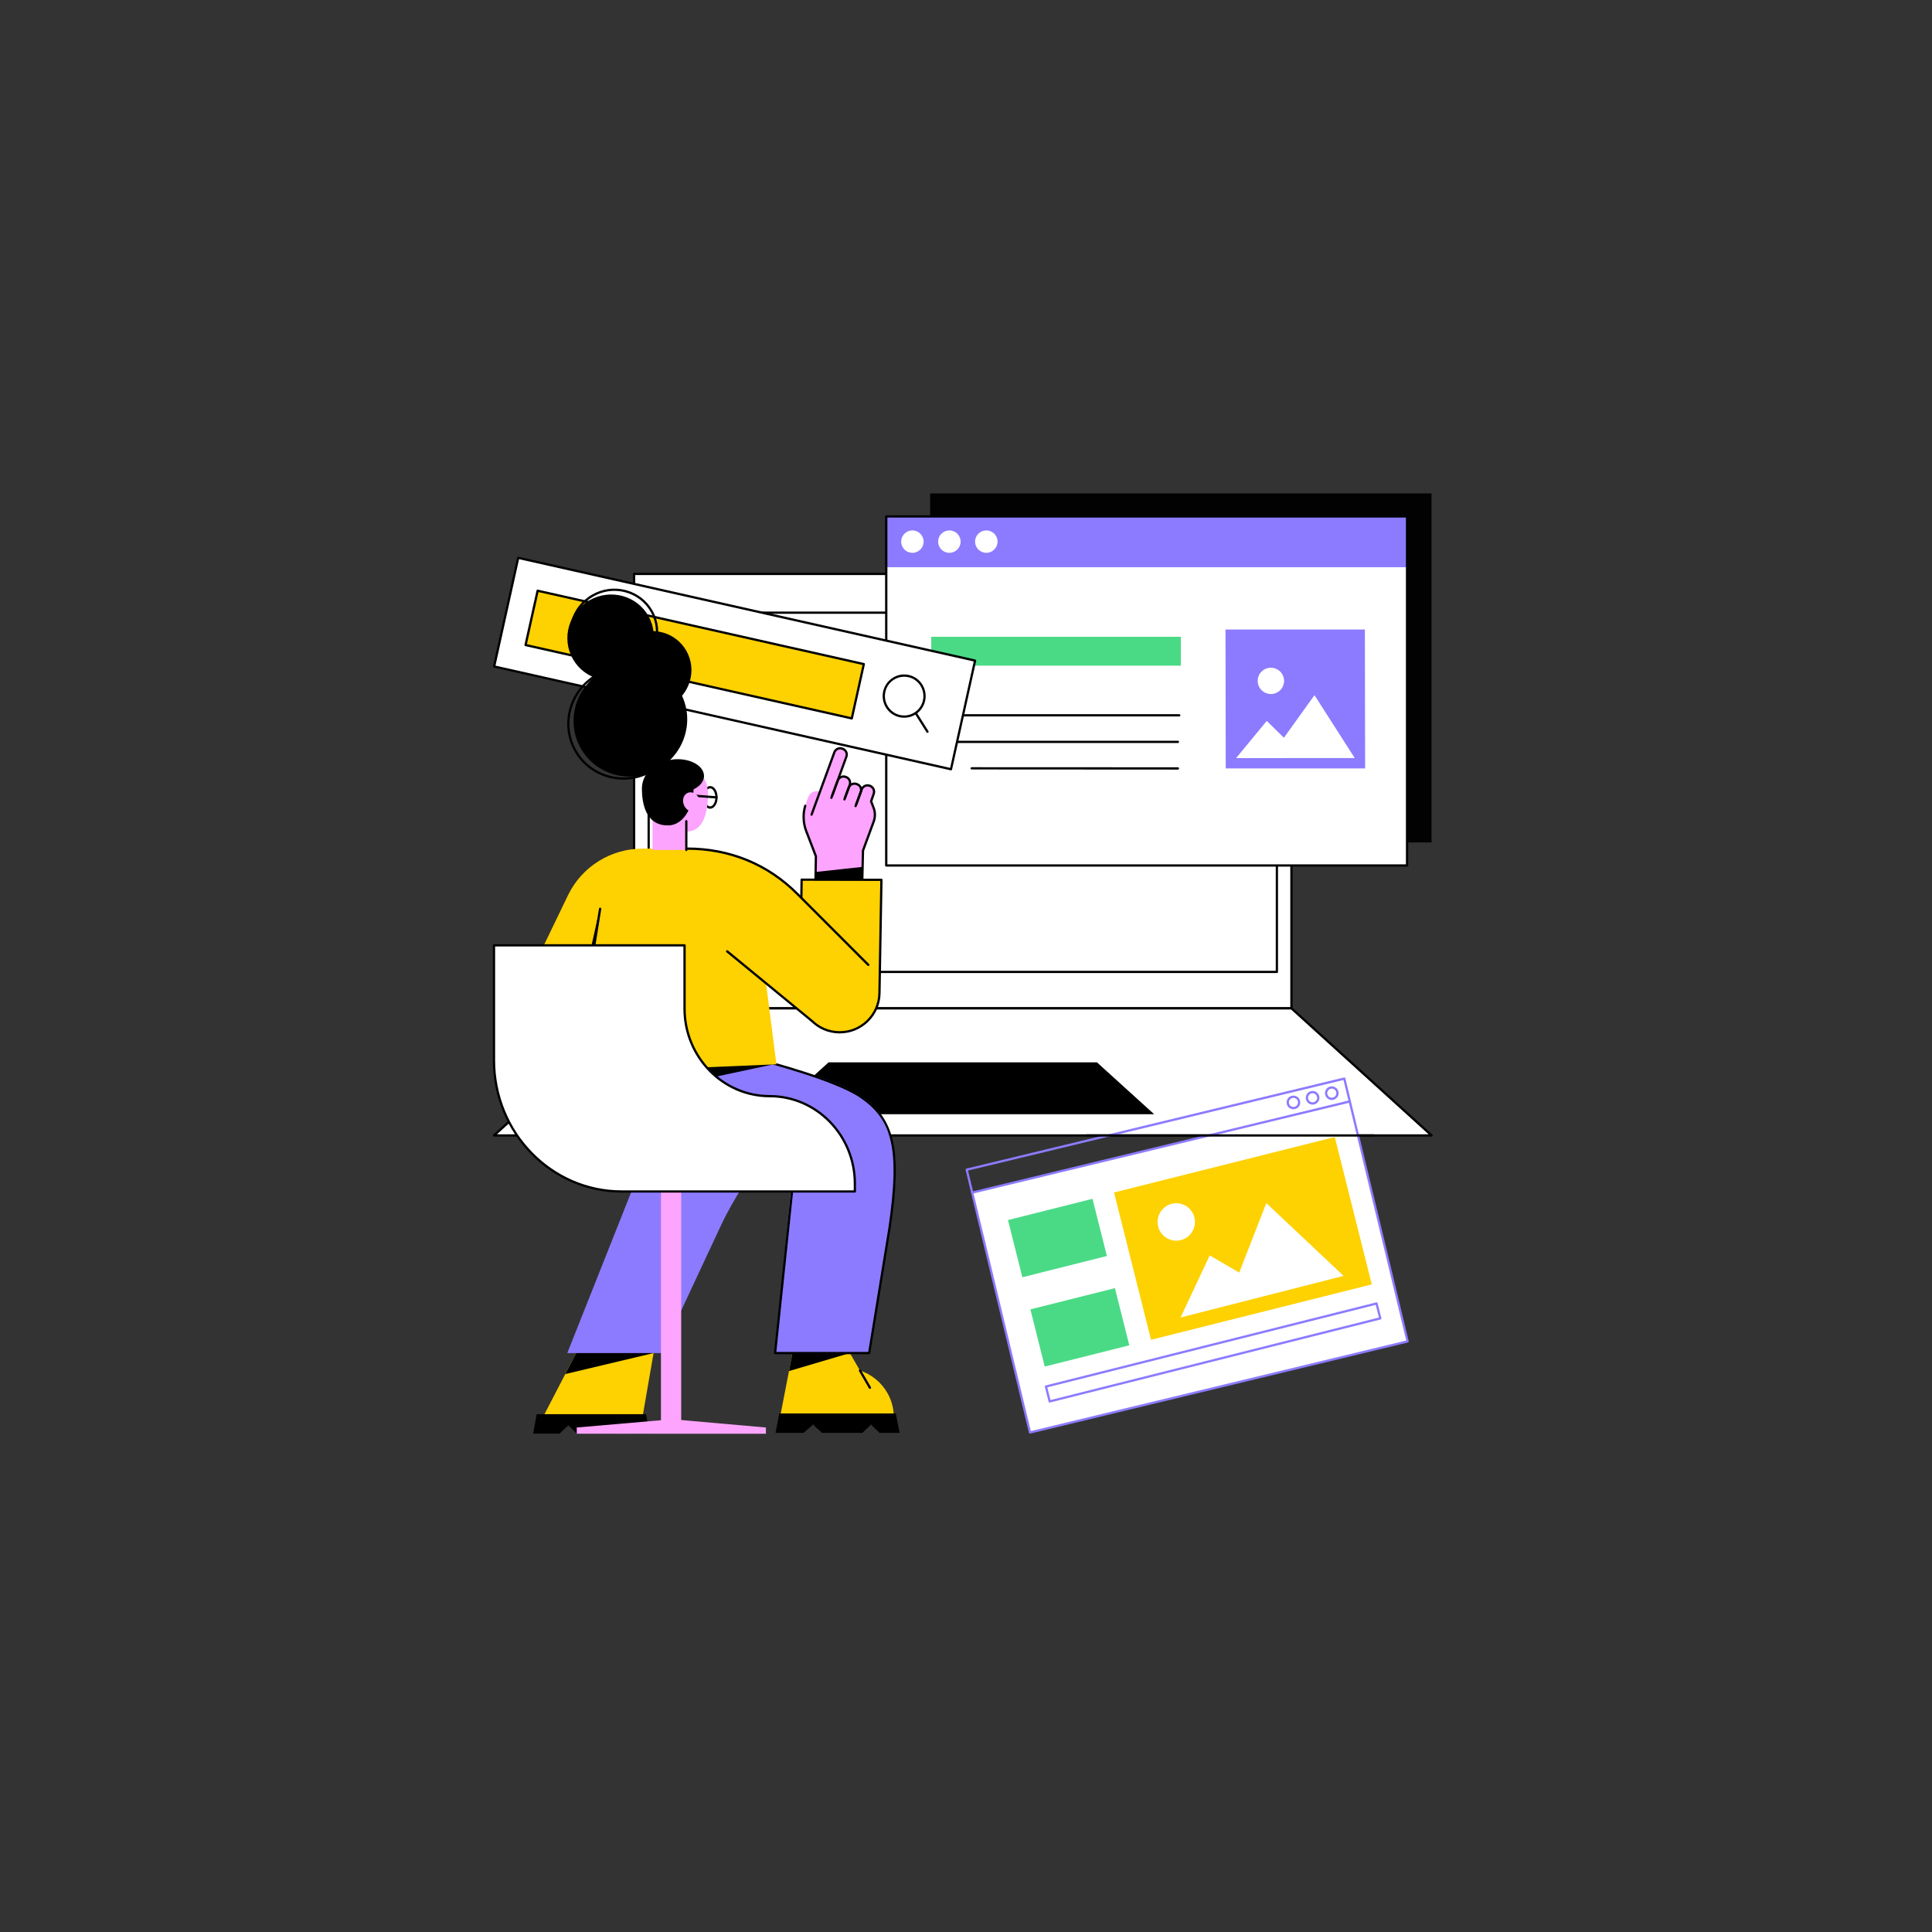 <svg xmlns="http://www.w3.org/2000/svg" xmlns:xlink="http://www.w3.org/1999/xlink" width="250" zoomAndPan="magnify" viewBox="0 0 187.5 187.5" height="250" preserveAspectRatio="xMidYMid meet" version="1.0"><rect x="0" y="0" width="187.5" height="187.5" fill="#333333" stroke="none"/><defs><clipPath id="98fd938887"><path d="M 47.812 97 L 139 97 L 139 111 L 47.812 111 Z M 47.812 97 " clip-rule="nonzero"/></clipPath><clipPath id="e84ec66180"><path d="M 47.812 97 L 139.066 97 L 139.066 111 L 47.812 111 Z M 47.812 97 " clip-rule="nonzero"/></clipPath><clipPath id="755e0cc587"><path d="M 90 47.887 L 139 47.887 L 139 82 L 90 82 Z M 90 47.887 " clip-rule="nonzero"/></clipPath><clipPath id="eff6a316c8"><path d="M 47.812 54 L 95 54 L 95 75 L 47.812 75 Z M 47.812 54 " clip-rule="nonzero"/></clipPath><clipPath id="021614291c"><path d="M 51 137 L 64 137 L 64 139.145 L 51 139.145 Z M 51 137 " clip-rule="nonzero"/></clipPath><clipPath id="6ff4de294c"><path d="M 75 137 L 88 137 L 88 139.145 L 75 139.145 Z M 75 137 " clip-rule="nonzero"/></clipPath><clipPath id="0a75dab93f"><path d="M 55 137 L 75 137 L 75 139.145 L 55 139.145 Z M 55 137 " clip-rule="nonzero"/></clipPath><clipPath id="720bafed1a"><path d="M 47.812 91 L 83 91 L 83 116 L 47.812 116 Z M 47.812 91 " clip-rule="nonzero"/></clipPath><clipPath id="6574a8b13e"><path d="M 47.812 91 L 84 91 L 84 116 L 47.812 116 Z M 47.812 91 " clip-rule="nonzero"/></clipPath><clipPath id="90e3808cc7"><path d="M 94 106 L 137 106 L 137 139.145 L 94 139.145 Z M 94 106 " clip-rule="nonzero"/></clipPath><clipPath id="41b152a3b4"><path d="M 94 106 L 137 106 L 137 139.145 L 94 139.145 Z M 94 106 " clip-rule="nonzero"/></clipPath></defs><path fill="#ffffff" d="M 125.336 97.859 L 61.539 97.859 L 61.539 55.699 L 125.336 55.699 L 125.336 97.859 " fill-opacity="1" fill-rule="nonzero"/><path fill="#000000" d="M 61.648 97.75 L 125.223 97.75 L 125.223 55.809 L 61.648 55.809 Z M 125.336 97.969 L 61.539 97.969 C 61.48 97.969 61.43 97.922 61.43 97.859 L 61.43 55.699 C 61.43 55.637 61.48 55.59 61.539 55.59 L 125.336 55.59 C 125.395 55.59 125.445 55.637 125.445 55.699 L 125.445 97.859 C 125.445 97.922 125.395 97.969 125.336 97.969 " fill-opacity="1" fill-rule="nonzero"/><path fill="#000000" d="M 63.062 94.215 L 123.812 94.215 L 123.812 59.57 L 63.062 59.57 Z M 123.922 94.434 L 62.953 94.434 C 62.891 94.434 62.844 94.387 62.844 94.324 L 62.844 59.461 C 62.844 59.402 62.891 59.352 62.953 59.352 L 123.922 59.352 C 123.98 59.352 124.031 59.402 124.031 59.461 L 124.031 94.324 C 124.031 94.387 123.98 94.434 123.922 94.434 " fill-opacity="1" fill-rule="nonzero"/><g clip-path="url(#98fd938887)"><path fill="#ffffff" d="M 125.336 97.859 L 61.539 97.859 L 47.941 110.195 L 138.934 110.195 L 125.336 97.859 " fill-opacity="1" fill-rule="nonzero"/></g><g clip-path="url(#e84ec66180)"><path fill="#000000" d="M 48.227 110.086 L 138.648 110.086 L 125.293 97.969 L 61.582 97.969 Z M 138.934 110.305 L 47.941 110.305 C 47.898 110.305 47.855 110.277 47.84 110.234 C 47.824 110.191 47.836 110.145 47.867 110.113 L 61.465 97.777 C 61.488 97.758 61.512 97.75 61.539 97.75 L 125.336 97.75 C 125.363 97.75 125.387 97.758 125.406 97.777 L 139.008 110.113 C 139.039 110.145 139.051 110.191 139.035 110.234 C 139.02 110.277 138.977 110.305 138.934 110.305 " fill-opacity="1" fill-rule="nonzero"/></g><path fill="#000000" d="M 106.457 103.098 L 80.414 103.098 L 74.863 108.137 L 112.012 108.137 L 106.457 103.098 " fill-opacity="1" fill-rule="nonzero"/><g clip-path="url(#755e0cc587)"><path fill="#020202" d="M 138.93 81.762 L 90.27 81.762 L 90.27 47.887 L 138.93 47.887 L 138.93 81.762 " fill-opacity="1" fill-rule="nonzero"/></g><path fill="#ffffff" d="M 136.555 83.996 L 86.008 83.996 L 86.008 50.121 L 136.555 50.121 L 136.555 83.996 " fill-opacity="1" fill-rule="nonzero"/><path fill="#8c7bff" d="M 136.555 55.047 L 86.008 55.047 L 86.008 50.117 L 136.555 50.117 L 136.555 55.047 " fill-opacity="1" fill-rule="nonzero"/><path fill="#ffffff" d="M 96.812 52.566 C 96.812 53.164 96.324 53.652 95.723 53.652 C 95.117 53.652 94.629 53.164 94.629 52.566 C 94.629 51.965 95.117 51.477 95.723 51.477 C 96.324 51.477 96.812 51.965 96.812 52.566 " fill-opacity="1" fill-rule="nonzero"/><path fill="#ffffff" d="M 93.227 52.566 C 93.227 53.164 92.738 53.652 92.133 53.652 C 91.531 53.652 91.043 53.164 91.043 52.566 C 91.043 51.965 91.531 51.477 92.133 51.477 C 92.738 51.477 93.227 51.965 93.227 52.566 " fill-opacity="1" fill-rule="nonzero"/><path fill="#ffffff" d="M 89.637 52.566 C 89.637 53.164 89.148 53.652 88.547 53.652 C 87.945 53.652 87.457 53.164 87.457 52.566 C 87.457 51.965 87.945 51.477 88.547 51.477 C 89.148 51.477 89.637 51.965 89.637 52.566 " fill-opacity="1" fill-rule="nonzero"/><path fill="#000000" d="M 86.121 83.883 L 136.445 83.883 L 136.445 50.23 L 86.121 50.23 Z M 136.555 84.105 L 86.008 84.105 C 85.949 84.105 85.898 84.055 85.898 83.996 L 85.898 50.121 C 85.898 50.062 85.949 50.012 86.008 50.012 L 136.555 50.012 C 136.613 50.012 136.664 50.062 136.664 50.121 L 136.664 83.996 C 136.664 84.055 136.613 84.105 136.555 84.105 " fill-opacity="1" fill-rule="nonzero"/><path fill="#8c7bff" d="M 132.484 74.574 L 118.957 74.574 L 118.934 61.094 L 132.461 61.094 L 132.484 74.574 " fill-opacity="1" fill-rule="nonzero"/><path fill="#ffffff" d="M 131.477 73.57 L 119.961 73.574 L 122.938 69.965 L 124.605 71.598 L 127.57 67.465 L 131.477 73.57 " fill-opacity="1" fill-rule="nonzero"/><path fill="#ffffff" d="M 124.617 66.078 C 124.617 66.785 124.047 67.355 123.34 67.355 C 122.633 67.355 122.059 66.785 122.059 66.082 C 122.059 65.375 122.629 64.805 123.336 64.805 C 124.043 64.805 124.617 65.375 124.617 66.078 " fill-opacity="1" fill-rule="nonzero"/><path fill="#4ada85" d="M 114.598 64.602 L 90.379 64.602 L 90.379 61.801 L 114.598 61.801 L 114.598 64.602 " fill-opacity="1" fill-rule="nonzero"/><path fill="#000000" d="M 114.445 69.531 L 90.613 69.531 C 90.555 69.531 90.504 69.484 90.504 69.422 C 90.504 69.363 90.555 69.312 90.613 69.312 L 114.445 69.312 C 114.508 69.312 114.555 69.363 114.555 69.422 C 114.555 69.484 114.508 69.531 114.445 69.531 " fill-opacity="1" fill-rule="nonzero"/><path fill="#000000" d="M 90.613 72.109 C 90.555 72.109 90.504 72.059 90.504 72 C 90.504 71.938 90.555 71.891 90.613 71.891 L 114.316 71.891 C 114.375 71.891 114.426 71.938 114.426 72 C 114.426 72.059 114.375 72.109 114.316 72.109 L 90.613 72.109 " fill-opacity="1" fill-rule="nonzero"/><path fill="#000000" d="M 114.316 74.688 L 94.301 74.676 C 94.238 74.676 94.188 74.629 94.188 74.566 C 94.188 74.508 94.238 74.457 94.301 74.457 L 114.316 74.465 C 114.375 74.465 114.426 74.516 114.426 74.574 C 114.426 74.637 114.375 74.688 114.316 74.688 " fill-opacity="1" fill-rule="nonzero"/><g clip-path="url(#eff6a316c8)"><path fill="#ffffff" d="M 92.293 74.652 L 47.957 64.68 L 50.293 54.141 L 94.629 64.113 L 92.293 74.652 " fill-opacity="1" fill-rule="nonzero"/><path fill="#000000" d="M 48.086 64.598 L 92.211 74.523 L 94.5 64.195 L 50.375 54.27 Z M 92.293 74.762 C 92.285 74.762 92.277 74.762 92.27 74.762 L 47.934 64.785 C 47.871 64.773 47.836 64.715 47.848 64.656 L 50.188 54.113 C 50.191 54.086 50.211 54.062 50.234 54.047 C 50.258 54.031 50.289 54.023 50.316 54.031 L 94.652 64.004 C 94.715 64.02 94.75 64.078 94.738 64.137 L 92.398 74.676 C 92.395 74.707 92.375 74.73 92.352 74.746 C 92.332 74.758 92.312 74.762 92.293 74.762 " fill-opacity="1" fill-rule="nonzero"/></g><path fill="#fed101" d="M 82.668 69.723 L 51.008 62.602 L 52.176 57.328 L 83.836 64.449 L 82.668 69.723 " fill-opacity="1" fill-rule="nonzero"/><path fill="#000000" d="M 89.68 67.988 Z M 87.746 65.676 C 87.398 65.676 87.055 65.773 86.754 65.965 C 86.328 66.234 86.035 66.652 85.926 67.145 C 85.703 68.156 86.336 69.164 87.344 69.391 C 87.828 69.5 88.324 69.414 88.746 69.145 C 89.168 68.879 89.461 68.457 89.57 67.965 C 89.797 66.953 89.16 65.945 88.156 65.719 C 88.02 65.691 87.883 65.676 87.746 65.676 Z M 87.754 69.656 C 87.602 69.656 87.445 69.641 87.293 69.605 C 86.172 69.355 85.461 68.23 85.711 67.098 C 85.836 66.547 86.164 66.082 86.637 65.781 C 87.105 65.48 87.664 65.383 88.203 65.504 C 89.328 65.758 90.035 66.883 89.785 68.016 C 89.664 68.562 89.336 69.031 88.863 69.332 C 88.527 69.547 88.145 69.656 87.754 69.656 " fill-opacity="1" fill-rule="nonzero"/><path fill="#000000" d="M 90.012 71.125 C 89.977 71.125 89.941 71.105 89.918 71.074 L 88.801 69.301 C 88.77 69.25 88.785 69.18 88.836 69.148 C 88.887 69.117 88.957 69.133 88.988 69.184 L 90.105 70.953 C 90.137 71.008 90.121 71.074 90.07 71.105 C 90.051 71.117 90.031 71.125 90.012 71.125 " fill-opacity="1" fill-rule="nonzero"/><path fill="#000000" d="M 51.137 62.516 L 82.582 69.59 L 83.703 64.535 L 52.262 57.461 Z M 82.668 69.832 C 82.656 69.832 82.648 69.832 82.641 69.828 L 50.984 62.707 C 50.926 62.695 50.887 62.637 50.898 62.574 L 52.07 57.305 C 52.074 57.277 52.094 57.25 52.117 57.234 C 52.141 57.219 52.172 57.215 52.199 57.223 L 83.859 64.344 C 83.918 64.355 83.957 64.414 83.941 64.473 L 82.773 69.746 C 82.766 69.773 82.75 69.797 82.727 69.816 C 82.707 69.824 82.688 69.832 82.668 69.832 " fill-opacity="1" fill-rule="nonzero"/><path fill="#fed101" d="M 62.371 137.426 L 52.746 137.426 L 56.977 129.277 L 63.781 129.277 L 62.371 137.426 " fill-opacity="1" fill-rule="nonzero"/><path fill="#000000" d="M 63.43 131.316 L 54.863 133.352 L 56.977 129.277 L 63.781 129.277 L 63.43 131.316 " fill-opacity="1" fill-rule="nonzero"/><g clip-path="url(#021614291c)"><path fill="#000000" d="M 63.043 139.133 L 61.219 139.133 L 60.438 138.324 L 59.656 139.133 L 55.98 139.133 L 55.156 138.324 L 54.301 139.133 L 51.738 139.133 L 52.086 137.246 L 62.695 137.246 L 63.043 139.133 " fill-opacity="1" fill-rule="nonzero"/></g><path fill="#fed101" d="M 86.695 138.258 C 86.73 138.027 86.746 137.789 86.746 137.551 C 86.746 134.914 84.613 132.777 81.98 132.777 C 79.348 132.777 77.215 134.914 77.215 137.551 C 77.215 137.789 77.234 138.027 77.266 138.258 L 86.695 138.258 " fill-opacity="1" fill-rule="nonzero"/><path fill="#fed101" d="M 85.871 137.176 L 75.773 137.176 L 77.012 130.777 L 82.168 130.777 L 85.871 137.176 " fill-opacity="1" fill-rule="nonzero"/><path fill="#000000" d="M 82.477 131.316 L 76.57 133.062 L 77.012 130.777 L 82.168 130.777 L 82.477 131.316 " fill-opacity="1" fill-rule="nonzero"/><path fill="#000000" d="M 84.426 134.793 C 84.391 134.793 84.352 134.773 84.332 134.738 L 83.367 133.07 C 83.336 133.016 83.352 132.949 83.406 132.918 C 83.457 132.887 83.527 132.906 83.555 132.957 L 84.523 134.625 C 84.551 134.68 84.535 134.746 84.48 134.777 C 84.465 134.789 84.445 134.793 84.426 134.793 " fill-opacity="1" fill-rule="nonzero"/><g clip-path="url(#6ff4de294c)"><path fill="#000000" d="M 87.305 139.062 L 85.359 139.062 L 84.531 138.258 L 83.695 139.062 L 79.781 139.062 L 78.902 138.258 L 77.992 139.062 L 75.262 139.062 L 75.633 137.176 L 86.934 137.176 L 87.305 139.062 " fill-opacity="1" fill-rule="nonzero"/></g><path fill="#8c7bff" d="M 85.359 108.082 C 83.344 104.629 73.488 103.004 73.488 103.004 L 64.461 102.367 L 56.547 102.367 L 56.723 107.211 C 56.723 108.695 57.328 110.117 58.398 111.145 C 59.414 112.125 63.035 113.477 64.445 113.477 L 82.059 114.402 L 86.812 114.402 C 86.762 113.18 86.676 110.34 85.359 108.082 " fill-opacity="1" fill-rule="nonzero"/><path fill="#000000" d="M 56.723 107.211 L 56.547 102.367 L 75.051 103.297 Z M 56.723 107.211 " fill-opacity="1" fill-rule="nonzero"/><path fill="#8c7bff" d="M 79.723 105.43 L 70.949 104.938 L 65.316 105.875 L 64.168 108.371 L 55.055 131.316 L 64.18 131.316 L 69.961 118.945 C 72.555 113.398 77.465 108.07 77.465 108.07 L 75.223 131.316 L 84.352 131.316 L 86.34 119.086 C 87.133 113.641 87.27 111.742 85.723 108.867 C 84.594 106.77 82.102 105.562 79.723 105.43 " fill-opacity="1" fill-rule="nonzero"/><path fill="#000000" d="M 84.352 131.426 L 75.223 131.426 C 75.191 131.426 75.164 131.414 75.141 131.391 C 75.121 131.367 75.109 131.336 75.113 131.305 L 76.832 114.879 C 76.84 114.82 76.891 114.777 76.953 114.781 C 77.012 114.789 77.059 114.844 77.051 114.902 L 75.344 131.207 L 84.258 131.207 L 86.234 119.066 C 87.32 111.602 86.664 108.664 83.426 106.5 C 80.977 104.859 74.305 103.129 74.238 103.109 C 74.18 103.094 74.145 103.035 74.16 102.977 C 74.172 102.918 74.234 102.883 74.293 102.898 C 74.359 102.914 81.066 104.656 83.551 106.316 C 85.293 107.484 86.258 108.879 86.68 110.848 C 87.086 112.742 87.016 115.211 86.449 119.102 L 84.457 131.336 C 84.449 131.387 84.402 131.426 84.352 131.426 " fill-opacity="1" fill-rule="nonzero"/><path fill="#fda4ff" d="M 79.625 76.863 L 78.449 79.891 L 78.172 78.105 L 78.457 77.336 C 78.613 76.902 79.09 76.676 79.527 76.828 L 79.625 76.863 " fill-opacity="1" fill-rule="nonzero"/><path fill="#fda4ff" d="M 84.164 79.191 L 83.707 82.648 L 79.484 83.883 L 78.246 80.66 C 77.91 79.793 77.906 78.836 78.227 77.965 L 78.422 77.43 L 84.164 79.191 " fill-opacity="1" fill-rule="nonzero"/><path fill="#fda4ff" d="M 82.141 73.438 L 79.809 79.809 L 78.645 79.383 L 80.977 73.008 C 81.09 72.699 81.43 72.543 81.738 72.656 L 81.789 72.672 C 82.098 72.785 82.254 73.129 82.141 73.438 " fill-opacity="1" fill-rule="nonzero"/><path fill="#fda4ff" d="M 82.465 76.184 L 81.102 79.895 L 79.844 79.387 L 81.301 75.754 C 81.414 75.441 81.758 75.285 82.07 75.398 L 82.109 75.414 C 82.422 75.527 82.578 75.871 82.465 76.184 " fill-opacity="1" fill-rule="nonzero"/><path fill="#fda4ff" d="M 84.793 77.043 L 83.449 80.695 L 82.285 80.27 L 83.629 76.613 C 83.742 76.301 84.09 76.141 84.402 76.258 L 84.434 76.266 C 84.746 76.383 84.906 76.73 84.793 77.043 " fill-opacity="1" fill-rule="nonzero"/><path fill="#fda4ff" d="M 84.793 79.734 L 83.719 82.621 L 82.547 82.191 L 84.359 77.297 L 84.781 78.391 C 84.949 78.824 84.953 79.301 84.793 79.734 " fill-opacity="1" fill-rule="nonzero"/><path fill="#fda4ff" d="M 83.125 76.086 L 83.188 76.109 C 83.492 76.223 83.633 76.602 83.5 76.961 L 82.301 80.586 L 80.969 80.055 L 82.336 76.531 C 82.469 76.176 82.82 75.977 83.125 76.086 " fill-opacity="1" fill-rule="nonzero"/><path fill="#fda4ff" d="M 83.758 82.344 L 83.633 87.574 L 79.129 86.137 L 79.23 80.68 L 83.758 82.344 " fill-opacity="1" fill-rule="nonzero"/><path fill="#000000" d="M 83.715 84.129 L 83.633 87.574 L 79.129 86.137 L 79.156 84.625 L 81.953 84.32 L 83.715 84.129 " fill-opacity="1" fill-rule="nonzero"/><path fill="#000000" d="M 82.004 77.543 C 81.992 77.543 81.98 77.543 81.969 77.539 C 81.91 77.516 81.883 77.453 81.902 77.395 L 82.363 76.145 C 82.406 76.02 82.402 75.887 82.348 75.77 C 82.293 75.652 82.195 75.562 82.07 75.516 L 82.031 75.5 C 81.777 75.406 81.496 75.539 81.402 75.793 L 80.883 77.215 C 80.859 77.27 80.797 77.301 80.738 77.281 C 80.684 77.258 80.652 77.195 80.676 77.137 L 81.199 75.715 C 81.332 75.348 81.742 75.16 82.109 75.293 L 82.148 75.309 C 82.324 75.375 82.469 75.504 82.547 75.676 C 82.625 75.848 82.633 76.043 82.57 76.219 L 82.109 77.473 C 82.094 77.516 82.051 77.543 82.004 77.543 " fill-opacity="1" fill-rule="nonzero"/><path fill="#000000" d="M 83.102 78.156 C 83.09 78.156 83.078 78.156 83.062 78.148 C 83.008 78.129 82.98 78.066 83 78.008 L 83.434 76.824 C 83.477 76.707 83.473 76.578 83.418 76.461 C 83.367 76.344 83.27 76.258 83.152 76.215 L 83.086 76.191 C 82.84 76.102 82.566 76.227 82.477 76.473 L 82.055 77.613 C 82.035 77.672 81.973 77.699 81.914 77.68 C 81.859 77.66 81.828 77.598 81.848 77.539 L 82.27 76.398 C 82.402 76.035 82.805 75.852 83.164 75.984 L 83.227 76.008 C 83.402 76.07 83.539 76.199 83.617 76.367 C 83.695 76.539 83.703 76.727 83.641 76.902 L 83.207 78.086 C 83.188 78.129 83.148 78.156 83.102 78.156 " fill-opacity="1" fill-rule="nonzero"/><path fill="#000000" d="M 78.766 79.168 C 78.754 79.168 78.738 79.164 78.727 79.16 C 78.672 79.141 78.641 79.078 78.66 79.02 L 80.871 72.973 C 81.008 72.605 81.414 72.418 81.777 72.551 L 81.824 72.57 C 82 72.633 82.145 72.766 82.223 72.938 C 82.301 73.105 82.309 73.297 82.242 73.477 L 80.789 77.465 C 80.77 77.523 80.703 77.555 80.648 77.531 C 80.59 77.512 80.562 77.449 80.582 77.391 L 82.039 73.398 C 82.082 73.277 82.078 73.145 82.023 73.027 C 81.969 72.91 81.871 72.82 81.75 72.777 L 81.703 72.758 C 81.449 72.668 81.172 72.797 81.078 73.047 L 78.867 79.094 C 78.852 79.141 78.809 79.168 78.766 79.168 " fill-opacity="1" fill-rule="nonzero"/><path fill="#000000" d="M 83.633 87.684 C 83.621 87.684 83.609 87.684 83.598 87.68 L 79.094 86.242 C 79.047 86.227 79.016 86.184 79.02 86.133 L 79.074 83.129 L 78.141 80.699 C 77.832 79.898 77.797 79 78.039 78.176 C 78.059 78.117 78.117 78.082 78.176 78.098 C 78.234 78.117 78.27 78.18 78.25 78.234 C 78.023 79.016 78.055 79.863 78.348 80.621 L 79.289 83.07 C 79.293 83.082 79.297 83.098 79.293 83.109 L 79.238 86.055 L 83.527 87.426 L 83.645 82.547 C 83.645 82.535 83.645 82.523 83.648 82.512 L 84.688 79.695 C 84.84 79.285 84.836 78.836 84.68 78.434 L 84.438 77.809 C 84.43 77.781 84.43 77.754 84.438 77.73 L 84.688 77.008 C 84.734 76.883 84.73 76.746 84.676 76.629 C 84.617 76.508 84.52 76.418 84.395 76.371 L 84.367 76.359 C 84.109 76.266 83.824 76.398 83.73 76.652 L 83.137 78.266 C 83.117 78.324 83.055 78.352 82.996 78.332 C 82.941 78.312 82.91 78.246 82.934 78.191 L 83.523 76.578 C 83.66 76.207 84.07 76.016 84.441 76.152 L 84.473 76.164 C 84.652 76.23 84.793 76.363 84.875 76.535 C 84.953 76.707 84.961 76.902 84.895 77.082 L 84.66 77.766 L 84.883 78.352 C 85.059 78.809 85.062 79.312 84.895 79.77 L 83.863 82.57 L 83.742 87.578 C 83.742 87.613 83.727 87.645 83.695 87.664 C 83.676 87.68 83.656 87.684 83.633 87.684 " fill-opacity="1" fill-rule="nonzero"/><path fill="#fed101" d="M 81.43 100.184 C 79.301 100.148 77.605 98.391 77.641 96.258 L 77.797 85.371 L 85.543 85.387 L 85.352 96.391 C 85.316 98.523 83.559 100.219 81.43 100.184 " fill-opacity="1" fill-rule="nonzero"/><path fill="#000000" d="M 81.434 100.074 C 83.504 100.109 85.207 98.457 85.242 96.391 L 85.43 85.496 L 77.906 85.48 L 77.75 96.262 C 77.734 97.262 78.105 98.211 78.801 98.93 C 79.496 99.652 80.43 100.055 81.434 100.074 Z M 81.496 100.293 C 81.477 100.293 81.449 100.293 81.43 100.293 C 80.367 100.277 79.379 99.844 78.645 99.082 C 77.906 98.32 77.512 97.316 77.531 96.258 L 77.688 85.371 C 77.688 85.309 77.738 85.262 77.797 85.262 L 85.543 85.277 C 85.57 85.277 85.602 85.289 85.621 85.309 C 85.641 85.332 85.652 85.359 85.652 85.391 L 85.461 96.395 C 85.426 98.559 83.652 100.293 81.496 100.293 " fill-opacity="1" fill-rule="nonzero"/><path fill="#fed101" d="M 84.266 93.641 L 77.367 86.738 C 74.566 83.934 70.766 82.359 66.805 82.359 L 62.34 82.359 C 59.262 82.359 56.453 84.121 55.117 86.895 L 51.719 93.945 C 50.785 95.895 51.352 98.762 53.297 99.699 C 54.613 100.332 55.715 100.285 56.938 99.699 L 56.551 104.078 L 75.352 103.293 L 74.344 95.43 L 78.812 99.098 L 84.266 93.641 " fill-opacity="1" fill-rule="nonzero"/><path fill="#000000" d="M 78.812 99.207 C 78.785 99.207 78.762 99.199 78.742 99.18 L 70.5 92.414 C 70.453 92.375 70.449 92.305 70.488 92.258 C 70.523 92.211 70.594 92.203 70.641 92.242 L 78.879 99.012 C 78.926 99.051 78.934 99.117 78.895 99.164 C 78.875 99.191 78.844 99.207 78.812 99.207 " fill-opacity="1" fill-rule="nonzero"/><path fill="#000000" d="M 84.266 93.75 C 84.238 93.75 84.207 93.738 84.188 93.719 L 77.289 86.816 C 74.449 83.973 70.781 82.469 66.68 82.469 C 66.621 82.469 66.57 82.418 66.57 82.359 C 66.57 82.297 66.621 82.246 66.68 82.246 C 70.84 82.246 74.562 83.773 77.445 86.66 L 84.344 93.562 C 84.387 93.605 84.387 93.676 84.344 93.719 C 84.32 93.738 84.293 93.75 84.266 93.75 " fill-opacity="1" fill-rule="nonzero"/><path fill="#000000" d="M 56.547 98.914 C 56.539 98.914 56.535 98.914 56.527 98.914 C 56.469 98.906 56.426 98.848 56.438 98.789 L 58.133 88.18 C 58.145 88.117 58.199 88.078 58.258 88.086 C 58.32 88.098 58.359 88.152 58.352 88.215 L 56.652 98.824 C 56.645 98.875 56.598 98.914 56.547 98.914 " fill-opacity="1" fill-rule="nonzero"/><path fill="#000000" d="M 58.012 89.051 L 55.535 100.129 C 55.535 100.129 55.91 100.098 56.305 99.969 C 56.582 99.879 56.938 99.699 56.938 99.699 L 58.012 89.051 " fill-opacity="1" fill-rule="nonzero"/><path fill="#000000" d="M 68.918 76.508 C 68.641 76.508 68.41 76.91 68.41 77.387 C 68.41 77.859 68.641 78.262 68.918 78.262 C 69.191 78.262 69.426 77.859 69.426 77.387 C 69.426 76.91 69.191 76.508 68.918 76.508 Z M 68.918 78.484 C 68.508 78.484 68.191 78 68.191 77.387 C 68.191 76.77 68.508 76.285 68.918 76.285 C 69.324 76.285 69.645 76.77 69.645 77.387 C 69.645 78 69.324 78.484 68.918 78.484 " fill-opacity="1" fill-rule="nonzero"/><path fill="#fda4ff" d="M 68.711 77.066 C 68.711 78.773 68.273 80.688 66.699 80.688 C 65.121 80.688 63 78.773 63 77.066 C 63 75.355 64.281 73.969 65.855 73.969 C 67.434 73.969 68.711 75.355 68.711 77.066 " fill-opacity="1" fill-rule="nonzero"/><path fill="#fda4ff" d="M 63.328 82.488 L 66.605 82.488 L 66.605 77.066 L 63.328 77.066 L 63.328 82.488 " fill-opacity="1" fill-rule="nonzero"/><path fill="#000000" d="M 66.605 82.598 C 66.543 82.598 66.496 82.547 66.496 82.488 L 66.496 79.695 C 66.496 79.637 66.543 79.586 66.605 79.586 C 66.664 79.586 66.715 79.637 66.715 79.695 L 66.715 82.488 C 66.715 82.547 66.664 82.598 66.605 82.598 " fill-opacity="1" fill-rule="nonzero"/><path fill="#000000" d="M 67.309 76.535 C 67.309 77.922 66.566 80.105 64.805 80.105 C 62.641 80.105 62.297 77.922 62.297 76.535 C 62.297 75.152 63.418 74.027 64.805 74.027 C 66.188 74.027 67.309 75.152 67.309 76.535 " fill-opacity="1" fill-rule="nonzero"/><path fill="#000000" d="M 68.324 75.305 C 68.324 76.203 67.184 76.934 65.781 76.934 C 64.379 76.934 63.242 76.203 63.242 75.305 C 63.242 74.406 64.379 73.68 65.781 73.68 C 67.184 73.68 68.324 74.406 68.324 75.305 " fill-opacity="1" fill-rule="nonzero"/><path fill="#000000" d="M 69.535 77.496 C 69.531 77.496 69.531 77.496 69.527 77.496 L 66.805 77.293 C 66.742 77.289 66.695 77.238 66.703 77.176 C 66.707 77.117 66.758 77.07 66.82 77.074 L 69.543 77.273 C 69.605 77.281 69.648 77.332 69.645 77.395 C 69.641 77.449 69.594 77.496 69.535 77.496 " fill-opacity="1" fill-rule="nonzero"/><path fill="#fda4ff" d="M 67.852 77.512 C 68.066 77.996 67.91 78.535 67.504 78.715 C 67.102 78.895 66.598 78.641 66.387 78.156 C 66.172 77.668 66.328 77.129 66.734 76.949 C 67.141 76.773 67.641 77.023 67.852 77.512 " fill-opacity="1" fill-rule="nonzero"/><path fill="#000000" d="M 66 67.16 C 67.48 69.781 66.52 73.129 63.859 74.637 C 61.195 76.145 57.84 75.238 56.359 72.617 C 54.883 69.992 55.84 66.645 58.504 65.137 C 61.164 63.629 64.523 64.535 66 67.16 " fill-opacity="1" fill-rule="nonzero"/><path fill="#000000" d="M 60.648 64.883 C 59.734 64.883 58.824 65.121 58 65.586 C 55.438 67.039 54.512 70.27 55.934 72.793 C 56.621 74.016 57.754 74.891 59.117 75.262 C 60.484 75.629 61.918 75.445 63.16 74.742 C 65.723 73.293 66.648 70.059 65.227 67.535 C 64.539 66.312 63.406 65.438 62.043 65.066 C 61.582 64.945 61.117 64.883 60.648 64.883 Z M 60.512 75.668 C 60.027 75.668 59.539 75.602 59.062 75.473 C 57.641 75.09 56.461 74.176 55.742 72.902 C 54.262 70.273 55.227 66.906 57.891 65.395 C 59.184 64.664 60.68 64.473 62.102 64.855 C 63.523 65.238 64.699 66.152 65.418 67.426 C 66.898 70.055 65.934 73.422 63.27 74.934 C 62.41 75.418 61.465 75.668 60.512 75.668 " fill-opacity="1" fill-rule="nonzero"/><path fill="#000000" d="M 66.617 63.172 C 67.656 65.012 66.984 67.359 65.117 68.414 C 63.25 69.473 60.898 68.836 59.863 66.996 C 58.824 65.16 59.496 62.812 61.363 61.758 C 63.23 60.699 65.582 61.336 66.617 63.172 " fill-opacity="1" fill-rule="nonzero"/><path fill="#000000" d="M 62.93 59.789 C 64.055 61.789 63.324 64.336 61.297 65.484 C 59.27 66.633 56.715 65.941 55.59 63.945 C 54.465 61.949 55.195 59.398 57.219 58.25 C 59.246 57.102 61.805 57.793 62.93 59.789 " fill-opacity="1" fill-rule="nonzero"/><path fill="#000000" d="M 59.625 57.344 C 58.922 57.344 58.223 57.527 57.59 57.887 C 55.617 59.004 54.902 61.488 56 63.43 C 56.527 64.371 57.398 65.043 58.445 65.328 C 59.496 65.609 60.602 65.469 61.559 64.93 C 63.527 63.812 64.242 61.324 63.148 59.383 C 62.617 58.445 61.746 57.77 60.699 57.488 C 60.344 57.391 59.984 57.344 59.625 57.344 Z M 59.52 65.691 C 59.141 65.691 58.762 65.641 58.391 65.539 C 57.285 65.242 56.367 64.531 55.809 63.539 C 54.652 61.492 55.402 58.871 57.48 57.695 C 58.484 57.125 59.648 56.977 60.754 57.273 C 61.863 57.574 62.781 58.285 63.34 59.277 C 64.492 61.324 63.742 63.945 61.664 65.121 C 61 65.496 60.262 65.691 59.52 65.691 " fill-opacity="1" fill-rule="nonzero"/><path fill="#fda4ff" d="M 64.145 138.512 L 66.109 138.512 L 66.109 115.621 L 64.145 115.621 L 64.145 138.512 " fill-opacity="1" fill-rule="nonzero"/><g clip-path="url(#0a75dab93f)"><path fill="#fda4ff" d="M 74.332 138.539 L 65.641 137.773 L 64.844 137.773 L 55.973 138.539 L 55.973 139.145 L 74.332 139.145 L 74.332 138.539 " fill-opacity="1" fill-rule="nonzero"/></g><g clip-path="url(#720bafed1a)"><path fill="#ffffff" d="M 66.434 91.746 L 66.434 97.887 C 66.434 102.578 70.137 106.379 74.699 106.379 C 79.266 106.379 82.965 110.184 82.965 114.875 L 82.965 115.633 L 60.332 115.633 C 53.488 115.633 47.941 109.93 47.941 102.898 L 47.941 91.746 L 66.434 91.746 " fill-opacity="1" fill-rule="nonzero"/></g><g clip-path="url(#6574a8b13e)"><path fill="#000000" d="M 48.051 91.855 L 48.051 102.898 C 48.051 109.859 53.562 115.523 60.332 115.523 L 82.855 115.523 L 82.855 114.875 C 82.855 110.254 79.195 106.492 74.699 106.492 C 70.082 106.492 66.324 102.629 66.324 97.887 L 66.324 91.855 Z M 82.965 115.742 L 60.332 115.742 C 53.441 115.742 47.832 109.98 47.832 102.898 L 47.832 91.746 C 47.832 91.688 47.883 91.637 47.941 91.637 L 66.434 91.637 C 66.496 91.637 66.547 91.688 66.547 91.746 L 66.547 97.887 C 66.547 102.508 70.203 106.27 74.699 106.27 C 79.316 106.27 83.074 110.133 83.074 114.875 L 83.074 115.633 C 83.074 115.695 83.027 115.742 82.965 115.742 " fill-opacity="1" fill-rule="nonzero"/></g><g clip-path="url(#90e3808cc7)"><path fill="#ffffff" d="M 132.656 113.773 L 132.68 113.887 L 136.605 130.18 L 99.961 139.02 L 94.355 115.742 L 102.5 113.773 L 125.012 108.34 L 130.996 106.895 L 131.344 108.34 L 132.656 113.773 " fill-opacity="1" fill-rule="nonzero"/></g><path fill="#8c7bff" d="M 125.527 106.547 C 125.492 106.547 125.457 106.551 125.422 106.559 C 125.309 106.59 125.211 106.66 125.148 106.758 C 125.09 106.859 125.07 106.977 125.098 107.094 C 125.152 107.328 125.395 107.477 125.629 107.418 C 125.746 107.391 125.84 107.32 125.902 107.219 C 125.965 107.117 125.984 107 125.957 106.887 C 125.906 106.684 125.727 106.547 125.527 106.547 Z M 125.527 107.652 C 125.227 107.652 124.957 107.449 124.883 107.145 C 124.844 106.973 124.871 106.797 124.961 106.645 C 125.055 106.492 125.199 106.387 125.371 106.348 C 125.727 106.262 126.082 106.48 126.168 106.836 C 126.211 107.008 126.184 107.184 126.09 107.336 C 125.996 107.484 125.852 107.59 125.68 107.633 C 125.629 107.645 125.578 107.652 125.527 107.652 " fill-opacity="1" fill-rule="nonzero"/><path fill="#8c7bff" d="M 127.387 106.098 C 127.355 106.098 127.32 106.102 127.285 106.109 C 127.172 106.141 127.074 106.211 127.012 106.309 C 126.949 106.41 126.93 106.527 126.961 106.645 C 127.016 106.879 127.254 107.027 127.492 106.969 C 127.605 106.941 127.703 106.871 127.766 106.77 C 127.828 106.668 127.844 106.551 127.816 106.438 C 127.77 106.234 127.586 106.098 127.387 106.098 Z M 127.387 107.203 C 127.09 107.203 126.82 106.996 126.746 106.695 C 126.703 106.523 126.73 106.348 126.824 106.195 C 126.918 106.043 127.062 105.938 127.234 105.898 C 127.586 105.812 127.945 106.031 128.031 106.387 C 128.074 106.559 128.043 106.734 127.953 106.887 C 127.859 107.035 127.715 107.141 127.543 107.184 C 127.492 107.195 127.438 107.203 127.387 107.203 " fill-opacity="1" fill-rule="nonzero"/><path fill="#8c7bff" d="M 129.25 105.648 C 129.215 105.648 129.184 105.652 129.148 105.66 C 129.031 105.691 128.934 105.762 128.875 105.859 C 128.812 105.961 128.793 106.078 128.82 106.195 C 128.879 106.43 129.117 106.578 129.355 106.52 C 129.469 106.492 129.566 106.422 129.629 106.32 C 129.688 106.219 129.707 106.102 129.68 105.988 C 129.633 105.785 129.449 105.648 129.25 105.648 Z M 129.25 106.754 C 128.953 106.754 128.68 106.547 128.609 106.246 C 128.566 106.074 128.594 105.895 128.688 105.746 C 128.777 105.594 128.922 105.488 129.098 105.449 C 129.449 105.363 129.809 105.582 129.895 105.938 C 129.934 106.109 129.906 106.285 129.816 106.438 C 129.723 106.586 129.578 106.691 129.406 106.734 C 129.355 106.746 129.301 106.754 129.25 106.754 " fill-opacity="1" fill-rule="nonzero"/><g clip-path="url(#41b152a3b4)"><path fill="#8c7bff" d="M 94.484 115.824 L 100.043 138.887 L 136.477 130.098 L 130.914 107.027 Z M 99.961 139.129 C 99.914 139.129 99.867 139.098 99.855 139.047 L 94.246 115.77 C 94.238 115.742 94.246 115.711 94.258 115.688 C 94.273 115.66 94.301 115.645 94.328 115.637 L 130.969 106.785 C 131.031 106.773 131.09 106.809 131.102 106.867 L 132.762 113.75 L 132.789 113.863 L 136.715 130.156 C 136.723 130.184 136.715 130.215 136.703 130.238 C 136.688 130.262 136.66 130.281 136.633 130.289 L 99.988 139.129 C 99.98 139.129 99.973 139.129 99.961 139.129 " fill-opacity="1" fill-rule="nonzero"/></g><path fill="#8c7bff" d="M 94.352 115.844 C 94.301 115.844 94.254 115.809 94.242 115.758 L 93.711 113.543 C 93.703 113.516 93.707 113.484 93.723 113.461 C 93.738 113.438 93.762 113.418 93.793 113.41 L 130.438 104.57 C 130.496 104.559 130.555 104.594 130.57 104.652 L 131.102 106.867 C 131.117 106.926 131.082 106.984 131.023 107 C 130.965 107.016 130.902 106.977 130.891 106.918 L 130.383 104.812 L 93.949 113.602 L 94.457 115.707 C 94.473 115.766 94.434 115.824 94.375 115.84 C 94.367 115.84 94.359 115.844 94.352 115.844 " fill-opacity="1" fill-rule="nonzero"/><path fill="#fed101" d="M 133.129 124.648 L 111.707 130.027 L 108.117 115.73 L 129.539 110.348 L 133.129 124.648 " fill-opacity="1" fill-rule="nonzero"/><path fill="#8c7bff" d="M 101.641 134.641 L 101.949 135.875 L 133.824 127.867 L 133.512 126.637 Z M 101.871 136.117 C 101.82 136.117 101.777 136.082 101.766 136.035 L 101.402 134.59 C 101.395 134.559 101.398 134.531 101.414 134.504 C 101.43 134.48 101.453 134.461 101.48 134.457 L 133.566 126.395 C 133.625 126.379 133.684 126.418 133.699 126.477 L 134.062 127.922 C 134.07 127.949 134.066 127.977 134.051 128.004 C 134.035 128.027 134.012 128.047 133.984 128.055 L 101.898 136.113 C 101.891 136.117 101.879 136.117 101.871 136.117 " fill-opacity="1" fill-rule="nonzero"/><path fill="#4ada85" d="M 107.422 121.895 L 99.219 123.957 L 97.824 118.406 L 106.027 116.344 L 107.422 121.895 " fill-opacity="1" fill-rule="nonzero"/><path fill="#4ada85" d="M 109.598 130.562 L 101.391 132.625 L 100 127.074 L 108.203 125.012 L 109.598 130.562 " fill-opacity="1" fill-rule="nonzero"/><path fill="#ffffff" d="M 130.395 123.824 L 114.574 127.863 L 117.402 121.836 L 120.266 123.504 L 122.895 116.758 L 130.395 123.824 " fill-opacity="1" fill-rule="nonzero"/><path fill="#ffffff" d="M 115.914 118.141 C 116.16 119.113 115.574 120.102 114.605 120.352 C 113.633 120.598 112.648 120.012 112.398 119.039 C 112.152 118.066 112.738 117.078 113.707 116.828 C 114.68 116.582 115.668 117.168 115.914 118.141 " fill-opacity="1" fill-rule="nonzero"/><path fill="#000000" d="M 133.312 110.305 L 105.488 110.305 C 105.426 110.305 105.375 110.258 105.375 110.195 C 105.375 110.137 105.426 110.086 105.488 110.086 L 133.312 110.086 C 133.375 110.086 133.422 110.137 133.422 110.195 C 133.422 110.258 133.375 110.305 133.312 110.305 " fill-opacity="1" fill-rule="nonzero"/></svg>
